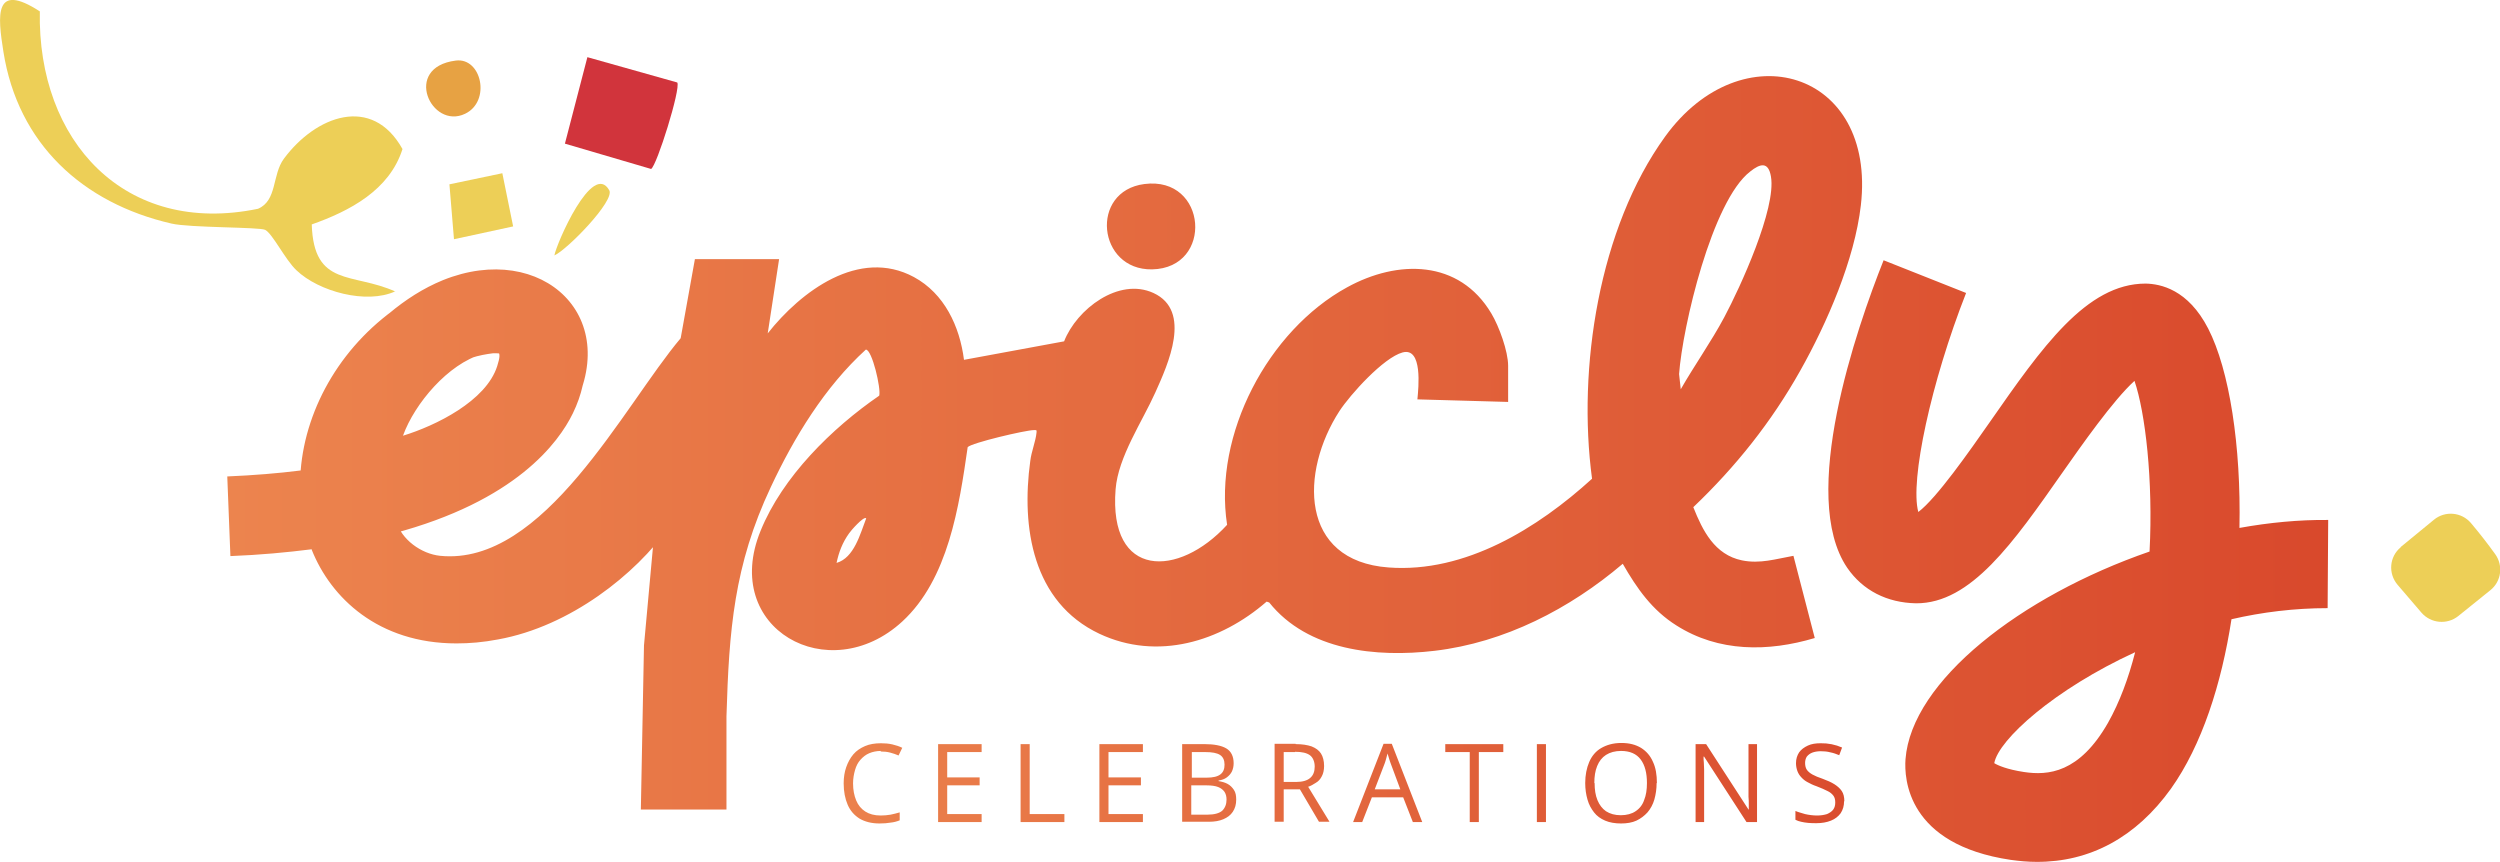 <svg xmlns="http://www.w3.org/2000/svg" xmlns:xlink="http://www.w3.org/1999/xlink" id="Layer_2" viewBox="0 0 87.89 30.29"><defs><linearGradient id="linear-gradient" x1="27.75" x2="67.11" y1="27.49" y2="27.49" gradientUnits="userSpaceOnUse"><stop offset="0" stop-color="#ec844e"/><stop offset="1" stop-color="#d9492c"/></linearGradient><linearGradient xlink:href="#linear-gradient" id="linear-gradient-2" x1="7.98" x2="81.85" y1="-134.34" y2="-134.34" gradientTransform="matrix(1 0 0 -1 0 -117.86)"/><clipPath id="clippath"><path d="M30.97 26.4c-.15 0-.29.03-.41.08s-.22.13-.31.23-.15.22-.19.36-.07.3-.07.47c0 .23.04.43.11.6.07.17.18.3.32.39.14.09.32.14.54.14.12 0 .24-.01.35-.03.11-.02.21-.05.32-.08v.28c-.1.04-.21.07-.32.08-.11.02-.24.03-.39.03-.28 0-.51-.06-.7-.17-.19-.12-.33-.28-.42-.49-.09-.21-.14-.46-.14-.75 0-.21.03-.4.09-.57.06-.17.14-.32.25-.45.11-.13.25-.22.41-.29.16-.07.35-.1.56-.1.14 0 .27.01.4.04s.25.07.35.12l-.13.27c-.09-.04-.18-.07-.29-.1s-.22-.04-.34-.04Zm3.54 2.5h-1.53v-2.74h1.53v.28H33.3v.89h1.14v.28H33.3v1.01h1.21v.28Zm1.37 0v-2.74h.32v2.46h1.22v.28h-1.54Zm4.3 0h-1.53v-2.74h1.53v.28h-1.21v.89h1.14v.28h-1.14v1.01h1.21v.28Zm1.38-2.74h.78c.34 0 .6.05.77.15.17.1.26.28.26.52 0 .11-.02.2-.06.29-.04.08-.1.15-.18.21s-.17.09-.29.11v.02c.12.02.23.05.32.1s.16.12.22.21.08.2.08.34c0 .17-.04.31-.12.43s-.19.2-.33.26-.31.09-.51.09h-.94v-2.74Zm.32 1.18h.53c.24 0 .4-.04.5-.12s.14-.19.14-.34-.05-.27-.16-.34-.28-.1-.52-.1h-.47v.9Zm0 .27v1.03h.57c.24 0 .42-.05.52-.14.1-.1.15-.23.15-.39 0-.1-.02-.19-.07-.27-.05-.07-.12-.13-.22-.17s-.24-.06-.41-.06h-.54Zm3.67-1.45c.23 0 .41.03.56.08.15.06.26.14.33.25.07.11.11.26.11.44 0 .14-.03.27-.08.36-.05.1-.12.18-.21.23-.09.06-.18.11-.27.14l.75 1.23h-.37l-.67-1.14h-.57v1.14h-.32v-2.74h.74Zm-.02.28h-.4v1.05h.44c.22 0 .39-.05.49-.14.11-.09.16-.23.16-.4s-.06-.32-.17-.4-.28-.12-.52-.12Zm4.14 2.46-.34-.87h-1.1l-.34.87h-.32l1.07-2.75h.29L50 28.9h-.33Zm-.44-1.15-.32-.86s-.02-.06-.04-.11-.03-.1-.05-.16c-.02-.06-.03-.1-.04-.13-.01.05-.03.1-.04.15s-.03.1-.04.14c-.01.04-.03.08-.04.11l-.33.86h.9Zm2.76 1.15h-.32v-2.46h-.86v-.28h2.04v.28h-.86v2.46Zm2.04 0v-2.74h.32v2.74h-.32Zm4.21-1.37c0 .21-.03.4-.08.58-.05.17-.13.32-.24.45-.11.12-.24.22-.39.29s-.34.1-.54.1-.4-.03-.56-.1c-.16-.07-.29-.16-.39-.29s-.18-.27-.23-.45c-.05-.17-.08-.37-.08-.58 0-.28.05-.53.14-.74s.23-.38.42-.49.42-.18.71-.18.5.06.69.17c.19.12.33.28.42.49.1.21.14.46.14.75Zm-2.18 0c0 .23.03.43.1.6.07.17.17.3.3.39.14.09.31.14.52.14s.39-.05.52-.14a.74.74 0 0 0 .3-.39c.07-.17.1-.37.1-.6 0-.35-.07-.63-.22-.83-.15-.2-.38-.3-.69-.3-.21 0-.39.05-.53.14-.14.09-.24.22-.31.39s-.1.37-.1.6Zm5.71 1.37h-.37l-1.49-2.3h-.02c0 .06 0 .13.01.21s0 .16.01.25v1.84h-.3v-2.74h.37l1.49 2.3h.01v-.19c0-.08 0-.17-.01-.26v-1.85h.3v2.74Zm3.06-.73c0 .16-.04.3-.12.42-.08.11-.19.2-.34.26-.15.06-.32.09-.51.09-.1 0-.2 0-.29-.01s-.18-.02-.25-.04a.771.771 0 0 1-.2-.07v-.31c.09.04.21.07.34.11.13.03.28.05.42.05.14 0 .25-.02.35-.05.09-.04.17-.09.22-.16.05-.07.07-.15.07-.25s-.02-.17-.06-.23a.537.537 0 0 0-.21-.17c-.1-.05-.23-.11-.39-.17-.12-.04-.22-.09-.31-.14a.76.76 0 0 1-.22-.17.636.636 0 0 1-.14-.22.821.821 0 0 1-.05-.28c0-.15.04-.27.11-.38.07-.1.18-.18.31-.24s.28-.08.45-.08a1.783 1.783 0 0 1 .75.15l-.1.27c-.1-.04-.2-.08-.31-.1-.11-.03-.22-.04-.34-.04s-.22.02-.3.05a.45.45 0 0 0-.19.14c-.04.06-.06.14-.06.22 0 .1.02.18.06.24.04.06.11.12.2.17s.21.1.36.15c.16.06.3.12.41.19.11.07.2.15.26.24s.09.21.09.36Z" style="fill:none"/></clipPath><style>.cls-5{fill:#edcf57}</style></defs><g id="Layer_1-2"><g style="clip-path:url(#clippath)"><path d="M27.75 24.94h39.36v5.1H27.75z" style="fill:url(#linear-gradient)"/></g><g id="uuid-fb437034-b0d4-4444-98b5-6d866c0d25d0"><path d="M13.9 10.24c-1.01.47-2.7.01-3.48-.74-.4-.38-.84-1.29-1.1-1.42-.21-.1-2.65-.07-3.29-.22C2.9 7.14.63 5.05.12 1.82-.08.55-.22-.65 1.4.4c-.09 4.55 2.98 7.91 7.67 6.94.68-.29.49-1.19.91-1.76 1.12-1.51 3.1-2.26 4.17-.34-.46 1.45-1.86 2.18-3.19 2.65.07 2.22 1.44 1.68 2.94 2.36Z" class="cls-5"/><path d="m20.65 2.01 3.16.89c.13.21-.72 2.93-.92 3.04l-3.03-.89.79-3.04Z" style="fill:#d1343c"/><path d="m15.96 8.41-.16-1.93 1.86-.39.38 1.87-2.08.45z" class="cls-5"/><path d="M16.35 4c-1.19.57-2.21-1.63-.33-1.87.91-.12 1.25 1.43.33 1.87Z" style="fill:#e7a243"/><path d="M19.49 8.98c.07-.41 1.34-3.34 1.93-2.29.2.37-1.48 2.09-1.93 2.29ZM84.4 19.23l1.17-.96c.39-.32.97-.27 1.3.12.28.33.6.74.85 1.09.29.4.22.96-.17 1.27l-1.13.91c-.39.31-.96.26-1.29-.12l-.84-.98c-.34-.4-.29-.99.11-1.32Z" class="cls-5"/><path d="M23.51 18.54c-1.15 1.63-3.45 3.48-6 3.94-.52.1-1 .14-1.46.14-2.76 0-4.42-1.61-5.09-3.29v-.02c-.87.11-1.82.2-2.86.24l-.11-2.8c.93-.04 1.79-.11 2.58-.21.18-2.26 1.5-4.51 3.63-5.89 1.09-.71 2.06-.91 2.78-1 1.22-.16 2.35.29 3.01 1.21.73 1 .78 2.38.15 3.67-.5 1.03-2.01 3.09-6.33 4.23.59.9 1.71 1.25 3.2.97 1.68-.31 3.4-1.65 4.22-2.81l2.29 1.62Zm-10.01-2.6c2.35-.69 3.66-1.7 4.11-2.64.19-.38.18-.69.09-.8-.05-.07-.16-.08-.25-.08h-.12c-.48.06-1.01.18-1.63.58-1.19.77-1.91 1.86-2.21 2.94Zm68.35 2.32-.02 3.12c-1.16 0-2.3.14-3.38.39-.35 2.27-1.04 4.43-2.13 5.96-1.22 1.7-2.84 2.58-4.73 2.57-.3 0-.6-.03-.9-.07-3.64-.54-3.75-2.85-3.7-3.54.21-2.74 4.04-5.73 8.58-7.3.13-2.51-.15-4.89-.53-6-.75.68-1.87 2.28-2.53 3.22-1.73 2.47-3.22 4.61-5.15 4.6-1.02-.02-1.87-.45-2.42-1.25-1.71-2.52.32-8.4 1.28-10.81l2.9 1.15c-1.23 3.13-1.98 6.6-1.68 7.7.65-.49 1.8-2.14 2.52-3.17 1.82-2.61 3.39-4.86 5.47-4.86.52.01 1.49.2 2.2 1.58.75 1.46 1.16 4.14 1.1 7.01 1.05-.19 2.1-.29 3.12-.28Zm-6.79 4.67c-2.83 1.3-4.8 3.07-4.95 3.9.13.08.45.22 1.04.31.85.13 1.95.04 2.96-1.73.41-.73.72-1.57.95-2.47ZM12.13 12.59c.95-1.12 2.05-2.17 3.44-2.74 3.49-1.41 6.46 1.33 4.43 4.78-1.21 2.06-3.75 3.39-6.07 3.69.18.65.88 1.15 1.54 1.22 3.66.37 6.46-5.28 8.46-7.65l.5-2.78h2.96l-.4 2.61c1.16-1.47 3.21-3.02 5.14-1.98 1.07.58 1.61 1.73 1.76 2.91l3.52-.65c.44-1.13 1.92-2.26 3.14-1.7 1.37.63.51 2.51.07 3.49-.46 1.03-1.31 2.27-1.4 3.41-.25 3.15 2.21 3.12 3.92 1.25-.49-3.17 1.44-6.83 4.22-8.35 1.78-.98 3.94-.98 5.07.92.27.45.59 1.33.59 1.84v1.27l-3.19-.09c.04-.41.19-1.84-.52-1.65-.67.18-1.84 1.48-2.22 2.06-1.38 2.13-1.42 5.27 1.73 5.5 2.69.2 5.24-1.38 7.15-3.12-.52-3.88.24-8.81 2.57-12.03 2.69-3.72 7.43-2.33 6.88 2.42-.22 1.91-1.19 4.14-2.13 5.81-1.01 1.8-2.27 3.38-3.76 4.8.33.83.75 1.67 1.71 1.87.64.13 1.19-.05 1.81-.16l.75 2.89c-1.64.49-3.38.5-4.86-.44-.86-.54-1.39-1.3-1.89-2.17-1.86 1.58-4.15 2.77-6.62 3.06-2.04.24-4.45 0-5.81-1.7l-.09-.03c-1.62 1.41-3.84 2.09-5.88 1.13-2.35-1.11-2.75-3.74-2.43-6.07.04-.34.19-.69.22-1 .01-.1 0-.09-.09-.09-.29 0-2.2.45-2.33.6-.3 2.08-.68 4.64-2.3 6.13-2.58 2.37-6.39.25-4.98-3.19.77-1.9 2.51-3.61 4.17-4.75.07-.24-.25-1.62-.47-1.62-1.44 1.31-2.52 3.08-3.34 4.83-1.3 2.76-1.47 5.04-1.56 8.06v3.28h-3.01l.11-5.77.41-4.49c-1.05 1.33-2.19 2.63-3.71 3.45-2.26 1.22-5.28 1.38-7.19-.55v-8.52Zm46.95 1.11c.49-.86 1.07-1.67 1.54-2.55.56-1.05 1.83-3.82 1.64-4.94-.09-.54-.38-.46-.73-.18-1.34 1.03-2.38 5.46-2.5 7.12l.06.55Zm-44.92 1.62c1.15-.35 2.93-1.22 3.32-2.45.2-.62.02-.58-.53-.42-1.19.34-2.37 1.73-2.78 2.86Zm16.29 2.9c-.09-.08-.55.45-.6.53-.23.32-.36.66-.44 1.04.62-.18.83-1.02 1.04-1.56ZM40.5 9.47c2.18-.04 1.95-3.29-.27-3-1.93.25-1.65 3.03.27 3Z" style="fill:url(#linear-gradient-2)"/></g></g></svg>